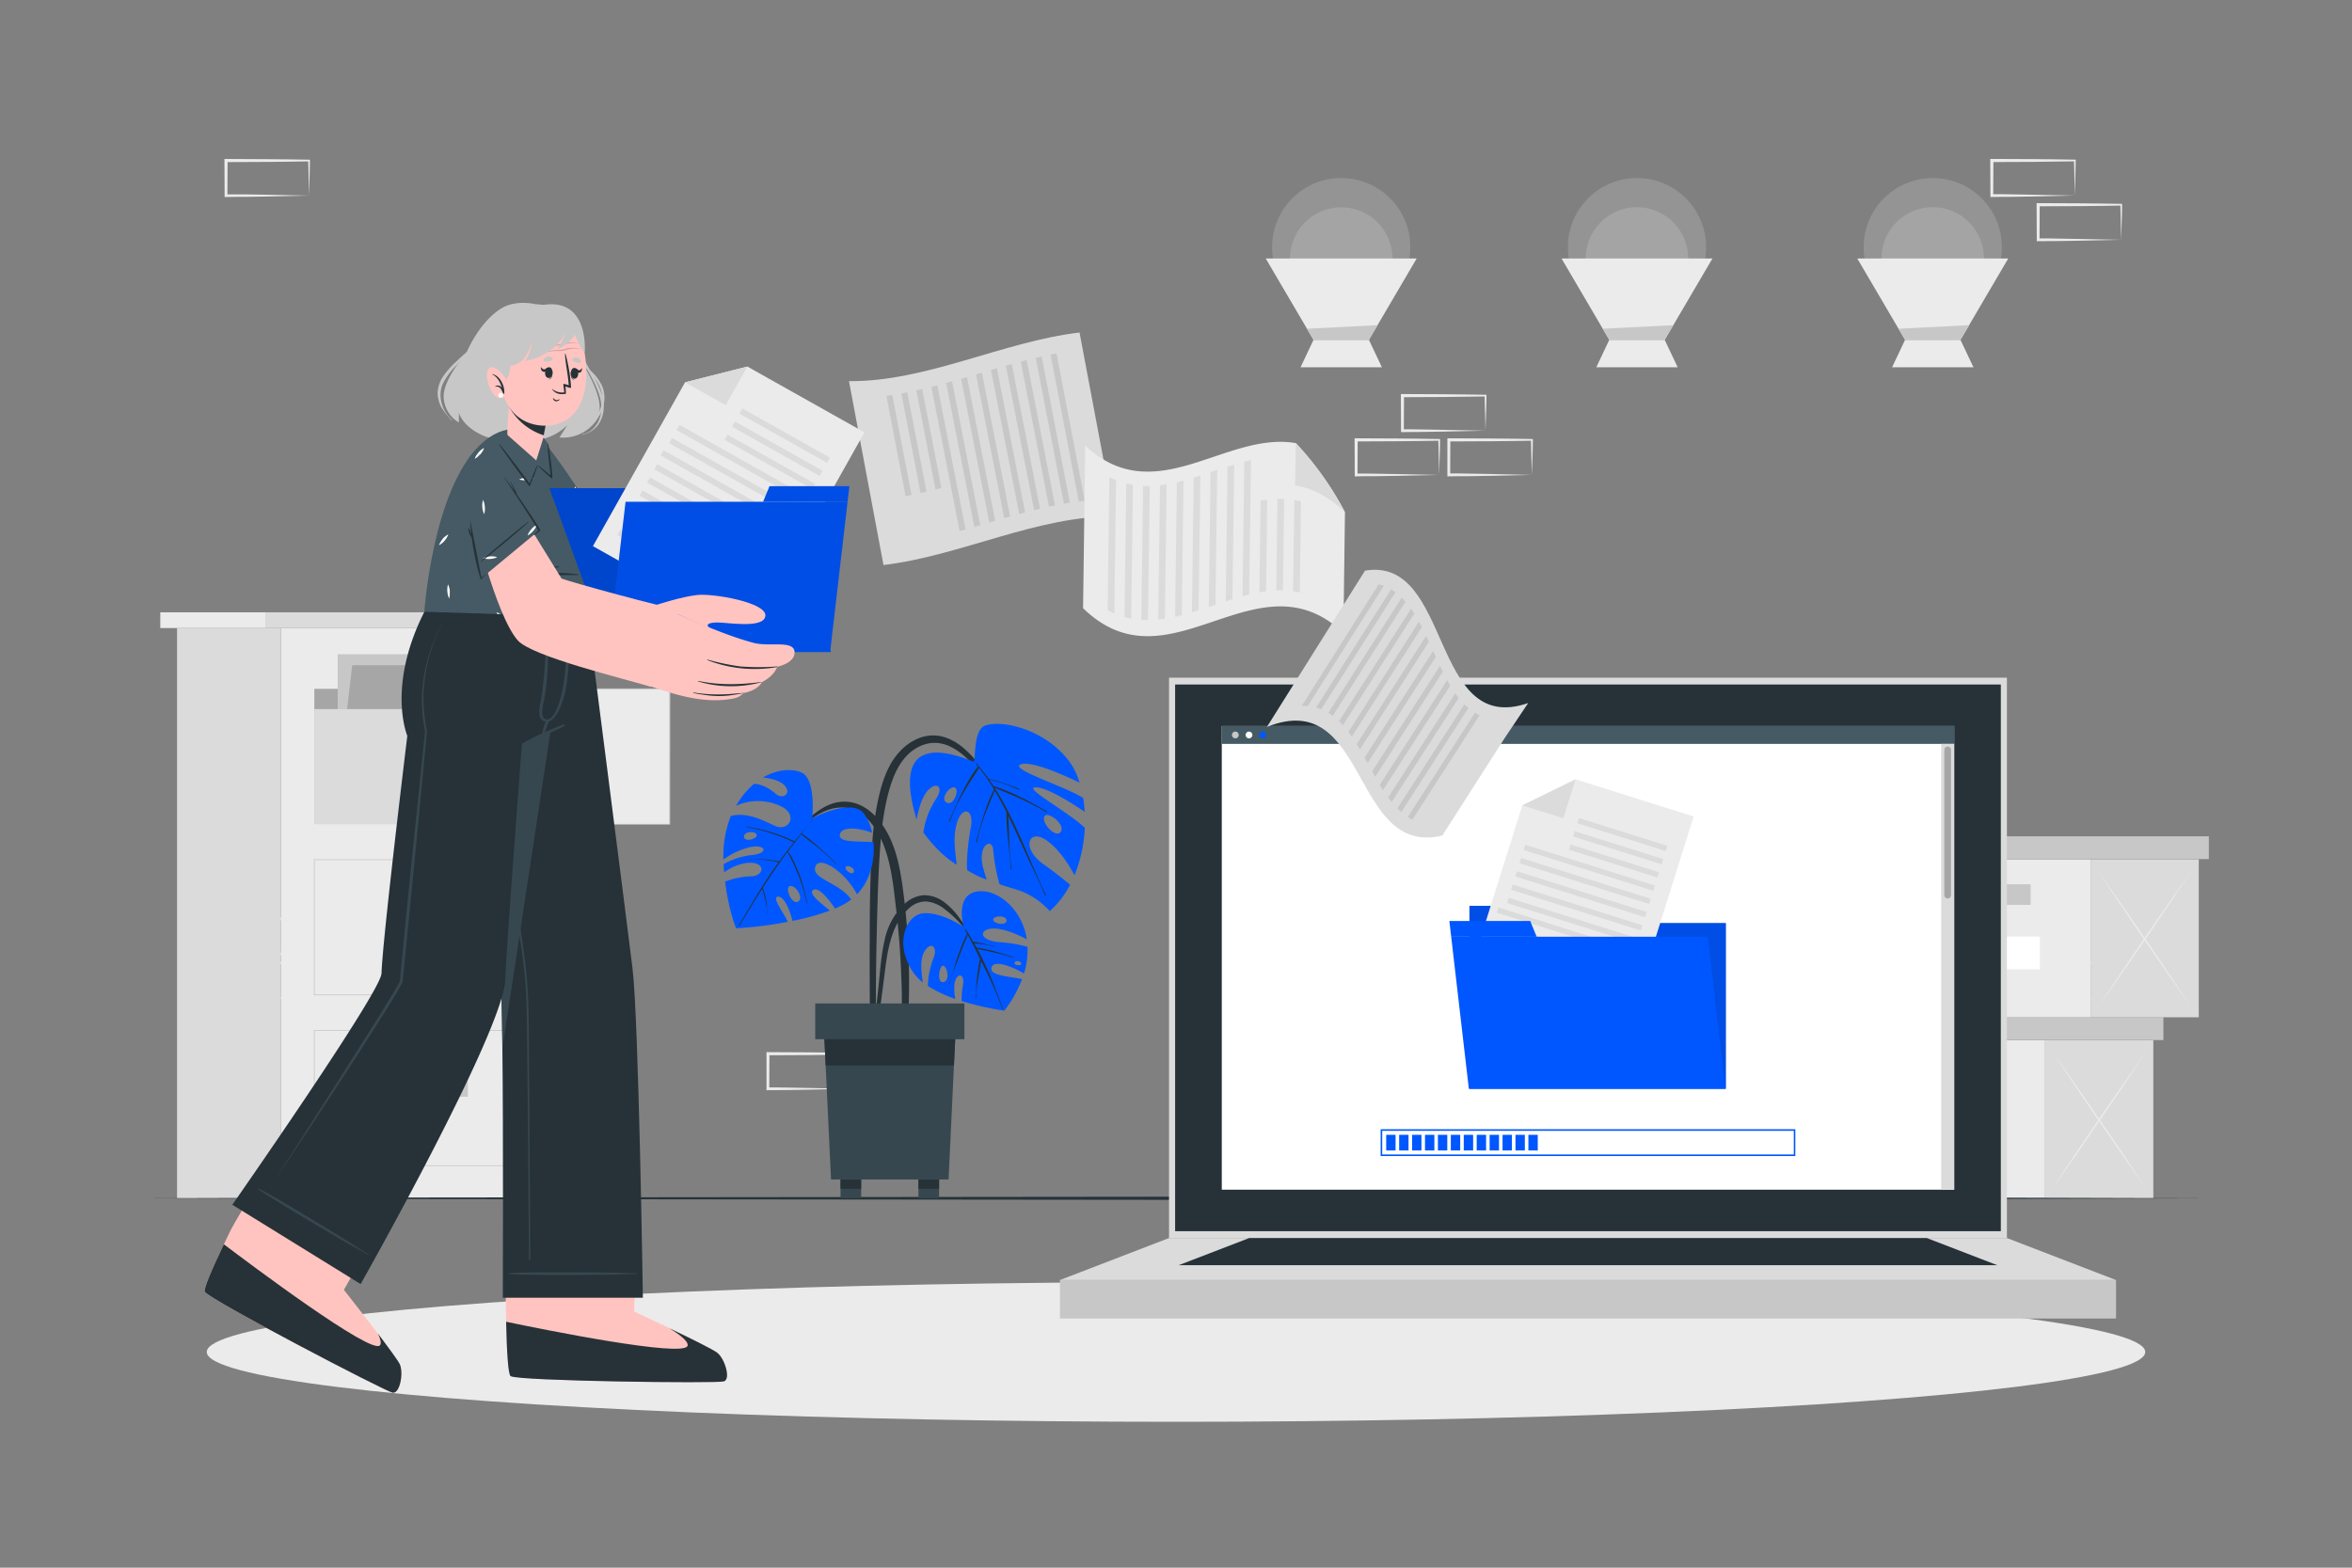 <svg xmlns="http://www.w3.org/2000/svg" viewBox="0 0 750 500"><rect x="0" y="0" width="750" height="500" fill="#808080" stroke="none"/><g id="freepik--background-complete--inject-654"><path d="M663.16,304.22,650,304.5l-6.66.11c-2.22.05-4.46,0-6.69.06h-.44v-.45L636.18,293v-.5h.5l13.24.06c4.41,0,8.83.11,13.24.16h.27V293c0,1.9-.08,3.79-.13,5.66Zm0,0-.14-5.65c0-1.86-.11-3.7-.13-5.54l.27.28c-4.41.05-8.83.16-13.24.16l-13.24.06.5-.5-.06,11.19-.44-.44c2.18,0,4.36,0,6.54.05l6.58.12Z" style="fill:#ebebeb"></path><path d="M648.39,318.33l-13.13.28-6.66.11c-2.22,0-4.46,0-6.69.06h-.45v-.45l-.05-11.19v-.5h.5l13.24.07c4.41,0,8.82.11,13.24.16h.27v.27c0,1.9-.09,3.79-.13,5.66Zm0,0-.14-5.65c0-1.86-.12-3.7-.14-5.54l.28.28c-4.42.05-8.83.16-13.24.16l-13.24.06.5-.5-.06,11.19-.44-.44c2.18,0,4.35,0,6.54.05l6.58.12Z" style="fill:#ebebeb"></path><path d="M113.32,304.22l-13.12.28-6.66.11c-2.23.05-4.47,0-6.7.06H86.4v-.45L86.34,293v-.5h.5l13.24.06c4.41,0,8.83.11,13.24.16h.28V293c0,1.9-.08,3.79-.13,5.66Zm0,0-.14-5.65c-.05-1.86-.11-3.7-.13-5.54l.27.28c-4.41.05-8.83.16-13.24.16l-13.24.06.5-.5,0,11.19-.45-.44c2.18,0,4.36,0,6.55.05L100,304Z" style="fill:#ebebeb"></path><path d="M98.55,318.33l-13.13.28-6.66.11c-2.22,0-4.46,0-6.69.06h-.44v-.45l-.05-11.19v-.5h.5l13.24.07c4.41,0,8.83.11,13.24.16h.28v.27c0,1.9-.08,3.79-.13,5.66Zm0,0-.14-5.65c0-1.86-.11-3.7-.13-5.54l.27.28c-4.41.05-8.83.16-13.24.16l-13.24.06.5-.5-.06,11.19-.44-.44c2.18,0,4.36,0,6.54.05l6.58.12Z" style="fill:#ebebeb"></path><path d="M677.93,318.33l-13.12.28-6.66.11c-2.23,0-4.47,0-6.7.06H651v-.45l0-11.19v-.5h.5l13.24.07c4.41,0,8.83.11,13.24.16h.28v.27c0,1.9-.08,3.79-.13,5.66Zm0,0-.14-5.65c0-1.86-.11-3.7-.13-5.54l.27.28c-4.41.05-8.83.16-13.24.16l-13.24.06.5-.5-.05,11.19-.45-.44c2.18,0,4.36,0,6.55.05l6.58.12Z" style="fill:#ebebeb"></path><path d="M473.69,137.37l-13.13.28-6.66.11c-2.22.05-4.46,0-6.69.06h-.45v-.45l-.05-11.19v-.5h.5l13.24.06c4.41,0,8.83.12,13.24.17H474v.27c0,1.9-.08,3.79-.13,5.65Zm0,0-.14-5.65c-.05-1.87-.12-3.71-.13-5.54l.27.27c-4.41,0-8.83.16-13.24.17l-13.24.06.5-.5-.06,11.19-.44-.45c2.18,0,4.36,0,6.54.06l6.58.11Z" style="fill:#ebebeb"></path><path d="M458.92,151.48l-13.13.28-6.66.11c-2.22,0-4.46,0-6.69.06H432v-.45l-.05-11.19v-.5h.51l13.24.06c4.41,0,8.82.12,13.24.17h.27v.27c0,1.9-.09,3.79-.13,5.65Zm0,0-.14-5.65c0-1.87-.12-3.71-.14-5.54l.28.27c-4.42.05-8.83.16-13.24.17l-13.24.06.5-.5-.06,11.19-.44-.45c2.18,0,4.35,0,6.54.06l6.58.11Z" style="fill:#ebebeb"></path><path d="M488.46,151.48l-13.12.28-6.67.11c-2.22,0-4.46,0-6.69.06h-.44v-.45l0-11.19v-.5h.5l13.24.06c4.41,0,8.83.12,13.24.17h.28v.27c0,1.9-.08,3.79-.13,5.65Zm0,0-.14-5.65c-.05-1.87-.11-3.71-.13-5.54l.27.27c-4.41.05-8.83.16-13.24.17l-13.24.06.5-.5-.05,11.19L462,151c2.18,0,4.36,0,6.55.06l6.57.11Z" style="fill:#ebebeb"></path><path d="M149.67,245.11l-13.13.28-6.66.11c-2.22,0-4.46,0-6.69.05h-.45v-.45l0-11.19v-.5h.5l13.24.06c4.41,0,8.82.11,13.24.16h.27v.27c0,1.9-.09,3.78-.13,5.65Zm0,0-.14-5.66c-.05-1.86-.12-3.7-.14-5.53l.28.27c-4.42.05-8.83.16-13.24.16l-13.24.07.5-.5-.06,11.19-.44-.45c2.18,0,4.36,0,6.54.06l6.58.11Z" style="fill:#ebebeb"></path><path d="M271.34,347.26l-13.13.28-6.66.11c-2.22.05-4.46,0-6.69.06h-.44v-.45l0-11.19v-.5h.5l13.24.07c4.41,0,8.83.11,13.24.16h.27v.27c0,1.9-.08,3.79-.13,5.66Zm0,0-.14-5.65c-.05-1.86-.12-3.71-.13-5.54l.27.28c-4.41,0-8.83.15-13.24.16l-13.24.06.5-.5-.06,11.19-.44-.44c2.18,0,4.36,0,6.54.05L258,347Z" style="fill:#ebebeb"></path><path d="M661.63,62.38l-13.13.28-6.66.11c-2.22,0-4.46,0-6.69.06h-.45v-.45l-.05-11.19v-.5h.5l13.24.06c4.41,0,8.82.12,13.24.17h.27v.27c0,1.9-.09,3.79-.13,5.65Zm0,0-.14-5.65c0-1.87-.12-3.71-.14-5.54l.28.27c-4.42,0-8.83.16-13.24.17l-13.24.06.5-.5-.06,11.19-.44-.45c2.18,0,4.36,0,6.54.06l6.58.11Z" style="fill:#ebebeb"></path><path d="M676.4,76.49l-13.13.28-6.66.11c-2.22.05-4.46,0-6.69.05h-.44v-.45l-.05-11.19v-.5h.5l13.24.06c4.41,0,8.83.12,13.24.17h.28v.27c0,1.9-.08,3.79-.13,5.65Zm0,0-.14-5.65c0-1.87-.11-3.71-.13-5.54l.27.27c-4.41.05-8.83.16-13.24.17l-13.24.06.5-.5-.06,11.19-.44-.45c2.18,0,4.36,0,6.54.06l6.58.11Z" style="fill:#ebebeb"></path><path d="M98.55,62.39l-13.13.28-6.66.11c-2.22,0-4.46,0-6.69.06h-.44v-.45L71.57,51.2v-.5h.5l13.24.07c4.41,0,8.83.11,13.24.16h.28v.27c0,1.9-.08,3.79-.13,5.66Zm0,0-.14-5.65c0-1.87-.11-3.71-.13-5.54l.27.27c-4.41.06-8.83.16-13.24.17l-13.24.06.5-.5-.06,11.19L72.07,62c2.18,0,4.36,0,6.54,0l6.58.11Z" style="fill:#ebebeb"></path><rect x="89.58" y="200.31" width="97.79" height="181.87" transform="translate(276.95 582.49) rotate(180)" style="fill:#ebebeb"></rect><rect x="84.84" y="195.29" width="107.26" height="5.02" transform="translate(276.95 395.6) rotate(180)" style="fill:#dbdbdb"></rect><rect x="51.11" y="195.29" width="33.73" height="5.02" transform="translate(135.95 395.6) rotate(180)" style="fill:#ebebeb"></rect><rect x="56.45" y="200.31" width="33.13" height="181.87" transform="translate(146.03 582.49) rotate(180)" style="fill:#dbdbdb"></rect><path d="M176.84,317.43H100.1V274.05h76.74Zm-76.49-.25h76.24V274.3H100.35Z" style="fill:#c7c7c7"></path><rect x="134.24" y="286.73" width="14.94" height="8.59" transform="translate(283.43 582.05) rotate(180)" style="fill:#c7c7c7"></rect><path d="M144.89,294.8H129.7v-7.55h15.19ZM130,294.55h14.69V287.5H130Z" style="fill:#c7c7c7"></path><path d="M176.84,371.91H100.1V328.53h76.74Zm-76.49-.25h76.24V328.78H100.35Z" style="fill:#c7c7c7"></path><rect x="134.24" y="341.21" width="14.94" height="8.59" transform="translate(283.43 691.01) rotate(180)" style="fill:#c7c7c7"></rect><path d="M144.89,349.28H129.7v-7.54h15.19ZM130,349h14.69v-7H130Z" style="fill:#c7c7c7"></path><rect x="100.23" y="219.7" width="76.49" height="43.12" transform="translate(276.95 482.52) rotate(180)" style="fill:#a6a6a6"></rect><rect x="107.68" y="208.66" width="58.23" height="42.21" style="fill:#c7c7c7"></rect><polygon points="145.33 204.28 165.91 204.28 165.91 208.66 144.15 208.66 145.33 204.28" style="fill:#c7c7c7"></polygon><polygon points="107.83 250.86 166.06 250.86 170.55 212.16 112.32 212.16 107.83 250.86" style="fill:#a6a6a6"></polygon><polygon points="150.44 208.15 171.01 208.15 170.55 212.16 148.79 212.16 150.44 208.15" style="fill:#a6a6a6"></polygon><rect x="137.08" y="219.7" width="76.49" height="43.12" transform="translate(350.64 482.52) rotate(180)" style="fill:#ebebeb"></rect><path d="M213.69,263H137V219.57h76.74Zm-76.49-.25h76.24V219.82H137.2Z" style="fill:#c7c7c7"></path><rect x="171.09" y="232.25" width="14.94" height="8.59" transform="translate(357.12 473.09) rotate(180)" style="fill:#c7c7c7"></rect><path d="M181.74,240.31H166.55v-7.54h15.19Zm-14.94-.25h14.69v-7H166.8Z" style="fill:#c7c7c7"></path><rect x="100.23" y="226.16" width="36.66" height="36.66" transform="translate(237.12 488.98) rotate(180)" style="fill:#dbdbdb"></rect><rect x="585.32" y="331.79" width="66.82" height="50.39" style="fill:#ebebeb"></rect><rect x="652.15" y="331.79" width="34.5" height="50.39" style="fill:#dbdbdb"></rect><path d="M684.27,379q-3.82-5.39-7.59-10.79l-7.49-10.84-7.39-10.88q-3.67-5.46-7.28-10.94,3.84,5.37,7.6,10.78l7.48,10.84L677,368Q680.68,373.48,684.27,379Z" style="fill:#ebebeb"></path><path d="M684.27,335.52q-3.6,5.49-7.28,10.94l-7.39,10.88-7.48,10.84q-3.76,5.42-7.6,10.79,3.62-5.49,7.28-11l7.39-10.88,7.49-10.84Q680.43,340.89,684.27,335.52Z" style="fill:#ebebeb"></path><rect x="604.44" y="339.76" width="28.59" height="6.57" style="fill:#c7c7c7"></rect><rect x="601.48" y="356.44" width="34.5" height="10.46" style="fill:#fff"></rect><rect x="582.08" y="324.45" width="107.78" height="7.27" style="fill:#c7c7c7"></rect><rect x="599.82" y="274.06" width="66.82" height="50.39" style="fill:#ebebeb"></rect><rect x="666.64" y="274.06" width="34.5" height="50.39" style="fill:#dbdbdb"></rect><path d="M698.77,321.24q-3.84-5.39-7.6-10.79l-7.49-10.83-7.39-10.89q-3.67-5.44-7.27-10.94,3.83,5.37,7.59,10.78l7.49,10.84,7.39,10.89Q695.17,315.75,698.77,321.24Z" style="fill:#ebebeb"></path><path d="M698.77,277.79q-3.62,5.49-7.28,10.94l-7.39,10.89-7.49,10.83q-3.75,5.42-7.59,10.79,3.6-5.49,7.27-10.94l7.39-10.89,7.49-10.84Q694.94,283.17,698.77,277.79Z" style="fill:#ebebeb"></path><rect x="618.93" y="282.03" width="28.59" height="6.57" style="fill:#c7c7c7"></rect><rect x="615.98" y="298.71" width="34.5" height="10.46" style="fill:#fff"></rect><rect x="596.57" y="266.73" width="107.78" height="7.27" style="fill:#c7c7c7"></rect><circle cx="427.68" cy="78.82" r="22.04" style="fill:#ebebeb;opacity:0.19"></circle><circle cx="427.68" cy="82.45" r="16.34" transform="translate(242.23 476.55) rotate(-75.71)" style="fill:#ebebeb;opacity:0.19"></circle><polygon points="451.74 82.45 436.52 108.39 418.85 108.39 403.62 82.45 451.74 82.45" style="fill:#ebebeb"></polygon><polygon points="440.65 117.13 414.72 117.13 418.85 108.39 436.52 108.39 440.65 117.13" style="fill:#ebebeb"></polygon><polygon points="439.27 103.71 436.52 108.39 418.84 108.39 416.76 104.85 439.27 103.71" style="fill:#c7c7c7"></polygon><circle cx="522" cy="78.82" r="22.04" style="fill:#ebebeb;opacity:0.19"></circle><circle cx="522" cy="82.45" r="16.34" transform="translate(45.85 311.72) rotate(-34.69)" style="fill:#ebebeb;opacity:0.19"></circle><polygon points="546.06 82.45 530.83 108.39 513.16 108.39 497.94 82.45 546.06 82.45" style="fill:#ebebeb"></polygon><polygon points="534.97 117.13 509.03 117.13 513.16 108.39 530.83 108.39 534.97 117.13" style="fill:#ebebeb"></polygon><polygon points="533.59 103.71 530.84 108.39 513.16 108.39 511.08 104.85 533.59 103.71" style="fill:#c7c7c7"></polygon><circle cx="616.32" cy="78.82" r="22.04" style="fill:#ebebeb;opacity:0.19"></circle><circle cx="616.32" cy="82.45" r="16.34" transform="translate(56.43 352.95) rotate(-33.41)" style="fill:#ebebeb;opacity:0.19"></circle><polygon points="640.38 82.45 625.15 108.39 607.48 108.39 592.25 82.45 640.38 82.45" style="fill:#ebebeb"></polygon><polygon points="629.29 117.13 603.35 117.13 607.48 108.39 625.15 108.39 629.29 117.13" style="fill:#ebebeb"></polygon><polygon points="627.91 103.71 625.16 108.39 607.48 108.39 605.39 104.85 627.91 103.71" style="fill:#c7c7c7"></polygon></g><g id="freepik--Floor--inject-654"><polygon points="45.65 382.18 127.98 381.94 210.32 381.85 375 381.68 539.68 381.85 622.01 381.94 704.35 382.18 622.01 382.43 539.68 382.51 375 382.68 210.32 382.51 127.98 382.42 45.65 382.18" style="fill:#263238"></polygon></g><g id="freepik--Shadow--inject-654"><ellipse cx="375" cy="431.2" rx="309.07" ry="22.27" style="fill:#ebebeb"></ellipse></g><g id="freepik--Plant--inject-654"><path d="M278.16,268.84a92.6,92.6,0,0,1,2.13-15c1.06-4.44,2.56-9,5.36-12.65,2.56-3.36,6.24-6,10.51-6.55,4.12-.5,8,1.33,11.06,3.92,3.81,3.22,6.73,7.47,9.48,11.59a142.75,142.75,0,0,1,8.18,14.33c.08.16-.16.3-.24.14a89,89,0,0,0-7.33-12,74.36,74.36,0,0,0-8.43-10.21c-2.82-2.76-6.41-5.34-10.5-5.47s-7.83,2.16-10.29,5.3c-2.74,3.51-4.13,7.89-5.18,12.16a91.72,91.72,0,0,0-2.11,14.29c-.8,9.88-1,19.82-1.24,29.73q-.19,8.41-.26,16.83c0,2.84,0,5.69-.07,8.53a52.44,52.44,0,0,1-.32,8.22c-.1.55-1,.5-1.09,0a49.36,49.36,0,0,1-.38-7.79q-.06-4-.1-8.08c0-5.24-.07-10.47,0-15.71C277.32,289.88,277.44,279.33,278.16,268.84Z" style="fill:#263238"></path><path d="M292.28,261.39c.53-2.8,1.47-6.44,3.06-8.61,2.87-3.89,6-2.2,3.1,2.11a25.77,25.77,0,0,0-4,10.63s4.81,6.87,10.62,10.25c-.25-2.64-1-6.7-.48-10.62,1.11-8.49,6.25-8,5-1.27-1,5.41-1.44,11.15-1.16,13.64a28.6,28.6,0,0,0,6.2,3c-.33-1-.69-2.16-1.08-3.59-2.06-7.61,3-10,3.18-5.7a60.2,60.2,0,0,0,2,10.79c2.79.94,5.1,1.58,6.51,2.07a23.79,23.79,0,0,1,9.52,6.51,30,30,0,0,0,6.48-8.4c-1.77-1.52-4.58-3.79-8.47-6.54-7.29-5.15-4.76-11.65,1-7.61,4.18,2.92,7.41,8.33,8.88,11.1A45.26,45.26,0,0,0,345.91,264c-5.73-5.38-19.9-12.88-15.63-12.88,3.84,0,12.44,5.64,15.6,7.81a41.32,41.32,0,0,0-.48-4.41c-5.4-3.54-22.94-9-20.15-10.62,3.07-1.74,15.31,3.92,19,5.72a22.48,22.48,0,0,0-3.24-6.72c-7.46-10-20.91-13.42-26.78-11.52-4.15,1.35-2.94,11.88-3.83,11.52C293.73,236.18,286.15,240.92,292.28,261.39Zm40.89-1.16c1.18-1.43,6.66,2.78,5.07,5.08S331.64,262.06,333.17,260.23Zm-28.6-9c1.44.91-.69,6.23-2.91,4.62C299.77,254.5,303.12,250.32,304.57,251.25Z" style="fill:#0057FF"></path><path d="M306.75,252.88c.75-1.49,1.54-3,2.4-4.4a26.76,26.76,0,0,1,2.75-4c-.23-.29-.46-.59-.71-.87-.1-.12.07-.29.17-.17.28.32.55.64.82,1a.24.24,0,0,1,.12.14c1,1.23,2,2.5,2.93,3.8a45.33,45.33,0,0,1,4.84,1.4c1.64.55,3.26,1.12,4.85,1.79.16.07.08.35-.08.27-1.58-.69-3.18-1.37-4.81-1.92s-3.12-.92-4.68-1.37c.51.72,1,1.45,1.49,2.18a57.37,57.37,0,0,1,8.56,3.5c2.9,1.37,5.68,3,8.46,4.57.15.09,0,.34-.15.24-2.72-1.62-5.55-3-8.41-4.35-2.68-1.25-5.46-2.29-8.16-3.48,6.81,10.63,10.89,22.89,16.35,34.25.08.16-.18.3-.24.13-1.67-4-3.59-7.86-5.41-11.78-1.63-3.51-3.22-7-4.85-10.57-.48-1-1-2-1.47-3.08.3,5.68.18,11.46,1.11,17.07a.14.14,0,1,1-.28,0c-.39-6.07-1.46-12-1.42-18.14,0,0,0,0,0-.08-1.15-2.32-2.38-4.61-3.71-6.84-2.26,5.32-4.63,10.71-5.68,16.42,0,.17-.32.09-.28-.09,1.54-5.71,3-11.44,5.72-16.73a66,66,0,0,0-4.8-6.91c-.76,1.41-1.73,2.75-2.59,4.1s-1.66,2.64-2.44,4a57.82,57.82,0,0,0-4.26,9c-.06.18-.34.09-.27-.08C304,258.86,305.26,255.82,306.75,252.88Z" style="fill:#263238"></path><path d="M253.06,265.8c4.37-4.38,9.45-10.13,16.21-10.12,6.52,0,11.31,5.26,14.07,10.67,2.88,5.67,3.92,12.08,4.73,18.32a220.12,220.12,0,0,1,1.73,22.51c.12,4.18.1,8.37,0,12.55a82.45,82.45,0,0,1-1,12.66c-.12.67-1.2.7-1.24,0-.2-3.52-.06-7.06,0-10.58s0-6.94-.16-10.41c-.26-7-.77-14-1.59-21-.72-6.09-1.29-12.35-3.12-18.23-1.64-5.31-4.72-11.37-10.1-13.7-7.34-3.18-14.51,2.62-19.31,7.53C253.15,266.11,252.93,265.93,253.06,265.8Z" style="fill:#263238"></path><path d="M230.76,275.6h0c0,.89.09,1.78.15,2.64a15.85,15.85,0,0,1,7.16-3c6.2-.66,5.81,4,1.66,4.25a23.52,23.52,0,0,0-8.51,1.71c1,8.19,3.27,14.77,3.61,14.86A119.08,119.08,0,0,0,251.22,294c-1.55-3.29-5.06-7.65-3.27-8s3.75,3.54,4.74,7.71a77.06,77.06,0,0,0,11.92-3.28c-2.73-2.36-6.94-5.3-5.33-6.55s5,2.88,7,5.89a24,24,0,0,0,5.16-2.87c-3.68-5.4-12.64-6.5-11.47-10.41s9.55,1.51,13.31,8.74c4.43-4.58,5.72-11.07,5.25-16.61-3.85-.45-11.25.36-10.72-2.4s5.89-2.24,10.27-.63a15.39,15.39,0,0,0-2.57-6.09C271.41,254.32,259,261,259,261s1.33-12.45-3.4-14.6c-2.72-1.24-7.52-1.23-12.34,1.61,2.7.22,6,1.08,7.28,2.95,1.68,2.4-1,3.7-2.65,2.6-1.19-.79-3.41-3.25-7.4-3.58a24.44,24.44,0,0,0-4.47,4.95c-.46.65-.89,1.33-1.31,2.06a17,17,0,0,1,14.5.26c5.37,2.67,2.37,8.25-2.25,6.08s-9-4.3-13.92-3.07a34.76,34.76,0,0,0-2.35,13.88,24.33,24.33,0,0,1,7.95-3.82c5.34-1.4,7,1.79,1.09,2.39A23.31,23.31,0,0,0,230.76,275.6Zm6.5-8.57c-.37-1.73,3.41-2.23,4-.83C241.83,267.4,237.62,268.76,237.26,267Zm32.38,9.57c.36-.94,2.89.13,2.66,1.31C272,279.48,269.3,277.55,269.64,276.6Zm-17.88,6.07c1.85-.74,4.73,3.85,2.72,4.9S250.25,283.28,251.76,282.67Z" style="fill:#0057FF"></path><path d="M235.55,295.17c2.78-4.65,5.53-9.33,8.45-13.9,1.36-2.12,2.79-4.21,4.27-6.25l-.67-.16c-.36-.08-.73-.15-1.1-.21q-1.29-.22-2.58-.36c-.81-.08-1.63-.13-2.45-.14a12,12,0,0,0-2.61.14c-.1,0-.12-.14,0-.14.87,0,1.76-.08,2.63-.09s1.69,0,2.54.06,1.58.13,2.36.25c.44.06.87.14,1.3.23a6.74,6.74,0,0,1,.78.16q2.27-3.11,4.69-6.09a55.71,55.71,0,0,0-15.23-4.86c-.09,0,0-.15,0-.14a51.43,51.43,0,0,1,15.44,4.69c.89-1.09,1.79-2.18,2.69-3.26s2.08-2.39,3-3.68c.06-.08.18,0,.11.08a55,55,0,0,0-3.53,4.33h0a53.67,53.67,0,0,1,5.66,4.55c1.85,1.64,3.66,3.33,5.41,5.08.07.06,0,.16-.1.1-1.73-1.73-3.53-3.37-5.41-4.94s-3.86-3-5.75-4.54c0,0,0,0,0,0-.43.58-.86,1.15-1.3,1.71l-.65.85s0,0-.05.06l-2.16,2.84a22.56,22.56,0,0,1,2.15,3.88c.62,1.31,1.17,2.67,1.67,4a59.47,59.47,0,0,1,2.32,8.71c0,.09-.12.13-.14,0a52,52,0,0,0-2.53-8.54c-.54-1.42-1.16-2.81-1.79-4.19s-1.28-2.47-1.82-3.74c-.63.83-1.25,1.66-1.86,2.5-.17.25-.34.5-.52.74a.08.08,0,0,1-.06.13h0c-1.91,2.66-3.73,5.4-5.5,8.16a2.59,2.59,0,0,1,.24.6c.12.34.22.68.32,1a20.75,20.75,0,0,1,.49,2.07c.12.65.21,1.32.28,2a18.62,18.62,0,0,0,.16,2.25c0,.11-.15.12-.13,0a7.45,7.45,0,0,0-.16-2.1c-.1-.72-.23-1.43-.4-2.14s-.32-1.27-.51-1.9c-.1-.32-.2-.63-.31-.94-.05-.16-.13-.34-.19-.51q-1.25,1.95-2.45,3.91c-1.61,2.6-3.19,5.21-4.79,7.81C235.68,295.41,235.47,295.3,235.55,295.17Z" style="fill:#263238"></path><path d="M278.45,330.88c.07-2.63.49-5.29.77-7.91s.59-5.26.87-7.9c.54-5.07.84-10.26,2-15.24a22.11,22.11,0,0,1,6.2-11.4,10.17,10.17,0,0,1,6.08-2.9,10.52,10.52,0,0,1,6.46,2,22.9,22.9,0,0,1,5.43,5.72,56.42,56.42,0,0,1,4.23,6.88c.05.09-.1.15-.15.06a35,35,0,0,0-9.16-10.26,10.8,10.8,0,0,0-5.77-2.41,7.82,7.82,0,0,0-5.6,2.23c-3.07,2.67-4.85,6.61-5.91,10.47-1.26,4.57-1.66,9.38-2.29,14.07-.37,2.79-.73,5.58-1.1,8.37s-.59,5.62-1.18,8.36A.46.46,0,0,1,278.45,330.88Z" style="fill:#263238"></path><path d="M291.42,310.41a14.63,14.63,0,0,0,2.86,2.93c-.43-2.57-1-7.14.34-9.57,2-3.78,4.41-1.9,3.21,1.39a26.72,26.72,0,0,0-1.95,9.31,40.6,40.6,0,0,0,8.76,4.13,14.63,14.63,0,0,1-.29-4.51c.4-4,3.5-4,2.69.24a26.3,26.3,0,0,0-.42,4.94,91.69,91.69,0,0,0,13.64,3.08,39.77,39.77,0,0,0,5.65-10.06c-3.29-.82-9.94-1-9.8-3.36.19-3.16,6.64-.73,10.41,1.57a25.3,25.3,0,0,0,1.14-8.51,42.6,42.6,0,0,0-9.07-1.5c-6.77-.59-6.44-4.43-1.53-4.34,3.62.07,8.2,2.28,10.37,3.44-1.41-9.21-8.44-15.11-14.07-15.34-9.47-.38-6.06,11.4-6.06,11.4s-6.42-4.51-12.47-4.39S284.94,301.41,291.42,310.41Zm25.29-17c-.21-1.33,4-1.65,4.23.06C321.2,295.34,316.92,294.73,316.71,293.38Zm6.8,13.82c-.09-.86,1.73-1,2.15.08C325.93,308,323.58,308.06,323.51,307.2Zm-22.74.81c1.43.2,2.24,5.3-.22,5.2C298.68,313.13,299.56,307.84,300.77,308Z" style="fill:#0057FF"></path><path d="M302.74,313.68c.24-.64.45-1.28.65-1.93-.18.65-.35,1.31-.47,2A.09.09,0,1,1,302.74,313.68Z" style="fill:#263238"></path><path d="M305.24,305.47c.45-1.3.95-2.6,1.45-3.88.28-.69.56-1.37.86-2a8.23,8.23,0,0,1,.84-1.71,13.67,13.67,0,0,1-.77-1.65.05.05,0,0,1,.09-.05,20.27,20.27,0,0,1,1.85,2.86l.77,1.35a12.23,12.23,0,0,1,1.59.25c.57.1,1.13.22,1.7.34l1.68.4c.56.13,1.12.31,1.68.4.14,0,.08.23,0,.18a9.9,9.9,0,0,0-1.78-.46c-.54-.12-1.08-.22-1.63-.3s-1.11-.14-1.66-.2l-1.25-.1c.22.4.46.79.68,1.19a1.74,1.74,0,0,0,.1.19,5.27,5.27,0,0,1,1.36.16c.49.09,1,.18,1.46.29,1,.22,2,.45,2.95.72,2.05.58,4.07,1.23,6.09,1.89.11,0,0,.21-.07.17a58.33,58.33,0,0,0-6.12-1.7c-1-.22-1.94-.44-2.91-.64l-1.46-.31a10.84,10.84,0,0,1-1.13-.25q1.56,2.88,2.93,5.87c2,4.35,3.61,8.83,5.3,13.28,0,.12-.13.19-.17.08a122.48,122.48,0,0,0-5.64-13l-1.15-2.3c0,.16-.07.31-.1.47-.1.53-.19,1-.28,1.58-.18,1.06-.36,2.11-.52,3.17a36.67,36.67,0,0,0-.76,6.58c0,.14-.21.13-.18,0a31.09,31.09,0,0,0,.23-3.2c.07-1.11.15-2.22.28-3.32s.26-2.13.44-3.18c.08-.53.18-1.06.27-1.59a3.15,3.15,0,0,1,.3-1.14c-.55-1.11-1.1-2.23-1.66-3.34s-1.06-2.08-1.6-3.11c-.23-.44-.48-.88-.72-1.32a13.47,13.47,0,0,1-.63,1.59c-.24.6-.49,1.2-.73,1.79-.55,1.32-1.05,2.66-1.56,4-.71,1.9-1.5,3.84-2.09,5.81C304.11,309.35,304.6,307.38,305.24,305.47Z" style="fill:#263238"></path><path d="M303.39,311.75c0-.16.09-.31.14-.46C303.48,311.44,303.44,311.6,303.39,311.75Z" style="fill:#263238"></path><polygon points="262.62 325.76 263.28 339.85 265 376.18 302.48 376.18 304.19 339.85 304.86 325.76 262.62 325.76" style="fill:#37474f"></polygon><polygon points="262.62 325.76 263.28 339.85 304.19 339.85 304.86 325.76 262.62 325.76" style="fill:#263238"></polygon><rect x="259.95" y="320.06" width="47.57" height="11.4" transform="translate(567.48 651.51) rotate(180)" style="fill:#37474f"></rect><rect x="292.87" y="376.18" width="6.58" height="5.97" style="fill:#37474f"></rect><rect x="292.87" y="376.18" width="6.58" height="2.98" style="fill:#263238"></rect><rect x="268.03" y="376.18" width="6.57" height="5.97" style="fill:#37474f"></rect><rect x="268.03" y="376.18" width="6.57" height="2.98" style="fill:#263238"></rect></g><g id="freepik--Device--inject-654"><rect x="372.78" y="216.14" width="267.18" height="178.72" style="fill:#dbdbdb"></rect><rect x="374.72" y="218.32" width="263.3" height="174.36" style="fill:#263238"></rect><rect x="337.98" y="408.26" width="336.78" height="12.27" style="fill:#c7c7c7"></rect><polygon points="337.98 408.26 372.78 394.86 639.96 394.86 674.76 408.26 337.98 408.26" style="fill:#dbdbdb"></polygon><polygon points="375.89 403.51 398.35 394.86 614.4 394.86 636.86 403.51 375.89 403.51" style="fill:#263238"></polygon><rect x="389.6" y="231.57" width="233.54" height="147.87" style="fill:#fff"></rect><rect x="389.6" y="231.57" width="233.54" height="5.69" style="fill:#455a64"></rect><path d="M395,234.41a1.08,1.08,0,1,1-1.08-1.08A1.08,1.08,0,0,1,395,234.41Z" style="fill:#c7c7c7"></path><path d="M399.36,234.41a1.08,1.08,0,1,1-1.08-1.08A1.09,1.09,0,0,1,399.36,234.41Z" style="fill:#fff"></path><path d="M403.75,234.41a1.08,1.08,0,1,1-1.07-1.08A1.08,1.08,0,0,1,403.75,234.41Z" style="fill:#0057FF"></path><rect x="619" y="237.26" width="4.15" height="142.18" style="fill:#dbdbdb"></rect><path d="M621.07,286.55h0a1.06,1.06,0,0,1-1.07-1.07V239.16a1.06,1.06,0,0,1,1.07-1.07h0a1.07,1.07,0,0,1,1.07,1.07v46.32A1.07,1.07,0,0,1,621.07,286.55Z" style="fill:#a6a6a6"></path><path d="M572.49,368.71H440.26v-8.55H572.49Zm-131.73-.5H572v-7.55H440.76Z" style="fill:#0057FF"></path><rect x="442.03" y="361.94" width="2.99" height="4.99" style="fill:#0057FF"></rect><rect x="446.16" y="361.94" width="2.99" height="4.99" style="fill:#0057FF"></rect><rect x="450.28" y="361.94" width="2.99" height="4.99" style="fill:#0057FF"></rect><rect x="454.4" y="361.94" width="2.99" height="4.99" style="fill:#0057FF"></rect><rect x="458.52" y="361.94" width="2.99" height="4.99" style="fill:#0057FF"></rect><rect x="462.64" y="361.94" width="2.99" height="4.99" style="fill:#0057FF"></rect><rect x="466.76" y="361.94" width="2.99" height="4.99" style="fill:#0057FF"></rect><rect x="470.89" y="361.94" width="2.99" height="4.99" style="fill:#0057FF"></rect><rect x="475.01" y="361.94" width="2.99" height="4.99" style="fill:#0057FF"></rect><rect x="479.13" y="361.94" width="2.99" height="4.99" style="fill:#0057FF"></rect><rect x="483.25" y="361.94" width="2.99" height="4.99" style="fill:#0057FF"></rect><rect x="487.37" y="361.94" width="2.99" height="4.99" style="fill:#0057FF"></rect></g><g id="freepik--Folder--inject-654"><rect x="468.57" y="294.38" width="81.79" height="52.88" style="fill:#0057FF"></rect><polygon points="494.35 288.9 468.57 288.9 468.57 294.38 495.83 294.38 494.35 288.9" style="fill:#0057FF"></polygon><g style="opacity:0.1"><rect x="468.57" y="294.38" width="81.79" height="52.88"></rect><polygon points="494.35 288.9 468.57 288.9 468.57 294.38 495.83 294.38 494.35 288.9"></polygon></g><polygon points="468.85 309.6 519.6 325.55 540.08 260.41 502.4 248.56 485.43 256.87 468.85 309.6" style="fill:#ebebeb"></polygon><polygon points="502.4 248.56 485.43 256.87 498.5 260.98 502.4 248.56" style="fill:#dbdbdb"></polygon><rect x="502.53" y="265.31" width="29.58" height="1.75" transform="translate(103.64 -142.89) rotate(17.45)" style="fill:#dbdbdb"></rect><rect x="501.21" y="269.53" width="29.58" height="1.75" transform="translate(104.84 -142.3) rotate(17.45)" style="fill:#dbdbdb"></rect><rect x="499.88" y="273.75" width="29.58" height="1.75" transform="translate(106.05 -141.71) rotate(17.45)" style="fill:#dbdbdb"></rect><rect x="485.11" y="275.91" width="43.34" height="1.75" transform="translate(106.33 -139.24) rotate(17.45)" style="fill:#dbdbdb"></rect><rect x="483.78" y="280.13" width="43.34" height="1.75" transform="translate(107.54 -138.65) rotate(17.45)" style="fill:#dbdbdb"></rect><rect x="482.45" y="284.35" width="43.34" height="1.75" transform="translate(108.74 -138.06) rotate(17.45)" style="fill:#dbdbdb"></rect><rect x="481.13" y="288.58" width="43.34" height="1.75" transform="translate(109.95 -137.46) rotate(17.45)" style="fill:#dbdbdb"></rect><rect x="479.8" y="292.8" width="43.34" height="1.75" transform="translate(111.15 -136.87) rotate(17.45)" style="fill:#dbdbdb"></rect><rect x="478.47" y="297.02" width="43.34" height="1.75" transform="matrix(0.95, 0.3, -0.3, 0.95, 112.36, -136.28)" style="fill:#dbdbdb"></rect><rect x="477.15" y="301.24" width="43.34" height="1.75" transform="translate(113.56 -135.69) rotate(17.45)" style="fill:#dbdbdb"></rect><rect x="475.82" y="305.47" width="43.34" height="1.75" transform="translate(114.77 -135.09) rotate(17.45)" style="fill:#dbdbdb"></rect><rect x="474.49" y="309.69" width="43.34" height="1.75" transform="translate(115.97 -134.5) rotate(17.45)" style="fill:#dbdbdb"></rect><polygon points="550.17 347.26 468.38 347.26 462.75 298.76 544.55 298.76 550.17 347.26" style="fill:#0057FF"></polygon><polygon points="487.95 293.74 462.17 293.74 462.75 298.76 490.01 298.76 487.95 293.74" style="fill:#0057FF"></polygon></g><g id="freepik--Documents--inject-654"><path d="M355.29,164.7q-5.54-29.65-11.05-58.65c-24.54,2.91-48.93,15.75-73.52,15.51q5.52,29.67,11,58.65C306.31,177.3,330.69,164.47,355.29,164.7Z" style="fill:#dbdbdb"></path><path d="M282.65,126.25q3.08,16.08,6.13,32l1.89-.38Q287.61,142,284.54,126Z" style="fill:#c7c7c7"></path><path d="M287.42,125.48q3.06,16,6.13,31.78l1.89-.44q-3.07-15.8-6.13-31.7C288.68,125.24,288.05,125.37,287.42,125.48Z" style="fill:#c7c7c7"></path><path d="M292.19,124.51q3.06,15.86,6.12,31.6l1.89-.49-6.13-31.54C293.44,124.23,292.82,124.38,292.19,124.51Z" style="fill:#c7c7c7"></path><path d="M297,123.39q4.49,23.08,9,46l1.89-.54q-4.49-22.95-9-46Z" style="fill:#c7c7c7"></path><path d="M301.71,122.14q4.49,23,9,45.91l1.88-.55q-4.47-22.92-9-45.89Z" style="fill:#c7c7c7"></path><path d="M306.47,120.8q4.48,23,9,45.86l1.88-.55q-4.49-22.94-9-45.86Z" style="fill:#c7c7c7"></path><path d="M311.23,119.41q4.49,22.93,9,45.87l1.88-.54q-4.49-23-9-45.88Z" style="fill:#c7c7c7"></path><path d="M316,118q4.49,22.92,9,45.93l1.88-.5q-4.48-23.05-9-46Z" style="fill:#c7c7c7"></path><path d="M320.75,116.65q4.49,23,9,46.06l1.89-.45q-4.5-23.16-9-46.14Z" style="fill:#c7c7c7"></path><path d="M325.51,115.34q4.49,23,9,46.26l1.89-.39q-4.49-23.29-9-46.36Z" style="fill:#c7c7c7"></path><path d="M330.27,114.14q4.49,23.14,9,46.52l1.89-.31q-4.5-23.47-9-46.65Z" style="fill:#c7c7c7"></path><path d="M335,113.07q4.48,23.28,9,46.86l1.89-.23q-4.5-23.67-9-47Z" style="fill:#c7c7c7"></path><path d="M346.06,142.14q-.35,25.92-.69,51.84c27.65,26.91,55.3-18.17,83,7.85l.51-38.49a101,101,0,0,0-15.63-22C390.83,137.39,368.44,163,346.06,142.14Z" style="fill:#ebebeb"></path><path d="M428.84,163.34a101,101,0,0,0-15.63-22L413,154.81C418.3,155.7,423.57,158.22,428.84,163.34Z" style="fill:#dbdbdb"></path><path d="M414.47,189l.39-29.1c-.71-.17-1.42-.31-2.13-.43l-.39,29.14Q413.41,188.72,414.47,189Z" style="fill:#dbdbdb"></path><path d="M409.1,188.3q.18-14.6.38-29.18c-.71,0-1.42,0-2.13,0q-.19,14.59-.38,29.2C407.68,188.28,408.39,188.28,409.1,188.3Z" style="fill:#dbdbdb"></path><path d="M403.72,188.59q.19-14.62.38-29.24c-.71.09-1.42.19-2.13.31q-.18,14.63-.38,29.26Q402.66,188.73,403.72,188.59Z" style="fill:#dbdbdb"></path><path d="M398.34,189.6l.57-42.9-2.13.53-.57,42.93C396.92,190,397.63,189.78,398.34,189.6Z" style="fill:#dbdbdb"></path><path d="M393,191.11q.27-21.48.56-42.94c-.71.21-1.42.44-2.13.67q-.28,21.47-.56,42.95Z" style="fill:#dbdbdb"></path><path d="M387.59,192.87q.29-21.48.56-43l-2.13.72q-.28,21.48-.56,43Z" style="fill:#dbdbdb"></path><path d="M382.21,194.65l.57-43-2.14.67q-.27,21.47-.56,42.94Z" style="fill:#dbdbdb"></path><path d="M376.84,196.22q.27-21.47.56-42.92c-.71.19-1.42.37-2.13.53q-.28,21.45-.56,42.9Q375.78,196.49,376.84,196.22Z" style="fill:#dbdbdb"></path><path d="M371.46,197.34q.29-21.43.56-42.86-1.06.18-2.13.3-.28,21.42-.56,42.83Q370.4,197.51,371.46,197.34Z" style="fill:#dbdbdb"></path><path d="M366.08,197.78q.29-21.39.56-42.78c-.71,0-1.42,0-2.13,0q-.27,21.36-.56,42.73C364.66,197.76,365.37,197.78,366.08,197.78Z" style="fill:#dbdbdb"></path><path d="M360.71,197.31q.27-21.33.56-42.67-1.06-.18-2.13-.45-.28,21.32-.56,42.63C359.29,197,360,197.17,360.71,197.31Z" style="fill:#dbdbdb"></path><path d="M355.33,195.69q.29-21.27.56-42.54c-.71-.28-1.42-.6-2.13-1q-.28,21.24-.56,42.48C353.91,195.05,354.62,195.39,355.33,195.69Z" style="fill:#dbdbdb"></path><path d="M435.27,182Q419.82,206.59,404,231.84c32.44-13,26.81,41.7,55.92,34.64l20-31.25q3.69-5.47,7.38-11C455.92,235.13,463.18,177.3,435.27,182Z" style="fill:#dbdbdb"></path><path d="M450.38,261.42l21.45-33.33a11.78,11.78,0,0,1-1.5-.77q-10.69,16.59-21.41,33.26A16.23,16.23,0,0,0,450.38,261.42Z" style="fill:#c7c7c7"></path><path d="M446.85,259l21.37-33.18c-.44-.37-.87-.76-1.28-1.17q-10.65,16.53-21.36,33.17C446,258.24,446.42,258.64,446.85,259Z" style="fill:#c7c7c7"></path><path d="M443.77,255.8q10.71-16.65,21.36-33.17c-.38-.48-.75-1-1.11-1.48l-21.37,33.19C443,254.84,443.39,255.33,443.77,255.8Z" style="fill:#c7c7c7"></path><path d="M441,252l21.45-33.33c-.33-.55-.66-1.12-1-1.7q-10.69,16.61-21.49,33.4Z" style="fill:#c7c7c7"></path><path d="M438.51,247.77l21.57-33.54-.9-1.85L437.55,246Z" style="fill:#c7c7c7"></path><path d="M436.09,243.39q10.94-17.05,21.76-33.88l-.87-1.9q-10.86,16.9-21.85,34Z" style="fill:#c7c7c7"></path><path d="M433.65,239q11.07-17.29,22-34.33c-.29-.63-.58-1.26-.88-1.88q-11,17.13-22.13,34.54C433,237.92,433.32,238.47,433.65,239Z" style="fill:#c7c7c7"></path><path d="M431.07,234.93q11.25-17.6,22.33-34.89c-.31-.6-.62-1.19-.94-1.77Q441.3,215.7,430,233.42C430.35,233.91,430.71,234.42,431.07,234.93Z" style="fill:#c7c7c7"></path><path d="M428.23,231.28,451,195.7c-.34-.54-.69-1.06-1.05-1.57Q438.54,211.9,427,230C427.43,230.42,427.84,230.84,428.23,231.28Z" style="fill:#c7c7c7"></path><path d="M425,228.31q11.69-18.37,23.17-36.39c-.39-.45-.79-.89-1.21-1.3q-11.58,18.19-23.36,36.74A16.4,16.4,0,0,1,425,228.31Z" style="fill:#c7c7c7"></path><path d="M421.31,226.21q12-18.86,23.69-37.31a16.45,16.45,0,0,0-1.41-.94q-11.85,18.66-23.91,37.71A14.15,14.15,0,0,1,421.31,226.21Z" style="fill:#c7c7c7"></path><path d="M417,225.2q12.25-19.38,24.27-38.34a14.53,14.53,0,0,0-1.66-.5l-24.52,38.79A17.08,17.08,0,0,1,417,225.2Z" style="fill:#c7c7c7"></path></g><g id="freepik--Character--inject-654"><path d="M159.54,98.56c-7.16,4.7-10.85,14.09-10.85,14.09s-7.71,8.64-7.2,14.28a9.89,9.89,0,0,0,4.84,7.82l0-3.06s1.14,4.18,7.22,7,14.92,2.58,19.77,1.26a17.23,17.23,0,0,0,7.61-4.37l-2.52,3.95a13,13,0,0,0,11.27-4.8c5-5.84-3.61-17.48-4.09-19.7s1.41-17.33-14.76-18C170.86,97.08,164.46,95.32,159.54,98.56Z" style="fill:#c7c7c7"></path><path d="M144.14,133.91a10.2,10.2,0,0,1-3.25-5.18,9.32,9.32,0,0,1,.21-6.06,20.71,20.71,0,0,1,4.29-6c1.71-1.88,3.57-3.64,5.24-5.55.09-.1-.07-.24-.17-.16a56.14,56.14,0,0,0-4.93,4.33,26.79,26.79,0,0,0-4.14,4.63,10,10,0,0,0-1.84,5.33,9.7,9.7,0,0,0,1.11,4.51A21.07,21.07,0,0,0,144,134C144.11,134.11,144.23,134,144.14,133.91Z" style="fill:#c7c7c7"></path><path d="M192.42,128.23c-.76-5.86-5-10.34-7-15.73-1.09-2.92-1.77-6-3.42-8.71,0-.07-.17,0-.13.08,1.32,2.37,1.83,5,2.61,7.58a40.33,40.33,0,0,0,3.34,7.4c2.34,4.36,5.16,9.51,3.38,14.57-.82,2.34-2.78,4.71-5.39,5a.08.08,0,1,0,0,.15A7.84,7.84,0,0,0,191,135.1,10.09,10.09,0,0,0,192.42,128.23Z" style="fill:#c7c7c7"></path><path d="M192.34,129.75a10.32,10.32,0,0,0-.15-6.22,14.67,14.67,0,0,0-3.63-5.09c-1.69-1.7-3.5-3.36-4.32-5.67,0-.1-.18,0-.15.06,1.28,3.81,4.71,6.16,6.66,9.54,2.23,3.87,1.26,8.64-1.5,12a17,17,0,0,1-6.39,4.62s0,.08,0,.06C187.09,137.35,191.11,134.29,192.34,129.75Z" style="fill:#c7c7c7"></path><path d="M230.84,440.58c-2.22.72-65.59-.1-68-1.67-.91-.58-1.33-9.82-1.52-21v-.35c0-2.3-.07-4.67-.08-7.08,0-.33,0-.66,0-1-.09-16.13.17-32.87.17-32.87l42.39.42-1.28,32.57-.05,1.29-.25,6.74,0,.69s24.12,11.16,26.57,13.16S233.07,439.87,230.84,440.58Z" style="fill: rgb(255, 196, 192);"></path><path d="M211.8,422.66c-.16,0-.25-.09-.26-.14Z" style="fill:#0057FF"></path><path d="M230.84,440.58c-2.22.72-65.58-.1-68-1.67-.81-.51-1.24-7.87-1.45-17.35C173,424,218,433.08,219.25,429.24c.48-1.52-3.37-4.13-5.8-5.61,6.65,3.17,14,6.8,15.32,7.86C231.19,433.48,233.07,439.87,230.84,440.58Z" style="fill:#263238"></path><path d="M148.41,194.08s9.52,107.08,11.07,115.25c.36,1.86.58,12,.72,25,.33,28.38.14,79.58.14,79.58H205s-1.32-88.7-3.3-105-14.62-114.79-14.62-114.79Z" style="fill:#263238"></path><path d="M203,406.11c-7-.14-5-.2-11.94-.27-3.41,0-25.83-.22-29,.3a.08.08,0,0,0,0,.15c3.19.52,25.61.33,29,.3,7-.07,5-.13,11.94-.27A.11.11,0,0,0,203,406.11Z" style="fill:#37474f"></path><path d="M168.82,355.41q-.07-9.72-.14-19.44c-.05-6.27,0-12.55-.34-18.82-.6-12.7-3.18-25.18-5-37.73s-3.36-25.15-4.74-37.77c-1.55-14.15-2.92-28.32-4.38-42.48,0-.1-.16-.1-.15,0,2.1,25.29,4.45,50.57,7.95,75.7q1.31,9.38,2.86,18.72c1,6.3,2.08,12.61,2.57,19s.57,12.5.63,18.75q.1,9.72.2,19.43c.14,14.38.28,36.51.41,50.9a.22.22,0,0,0,.44,0C169,388.82,168.92,368.24,168.82,355.41Z" style="fill:#37474f"></path><path d="M139,194.08s18.94,107.08,20.49,115.25c.36,1.86.58,12,.72,25v0L181.5,194.08Z" style="fill:#37474f"></path><path d="M125.21,444.18c-2.31-.36-58.47-29.71-59.9-32.19-.55-.93,3.25-9.36,8.13-19.42l.16-.32c1-2.07,21.05-35.89,21.05-35.89l34.55,20.28L110,410.79l-.33.6s16.47,20.86,17.75,23.74S127.52,444.56,125.21,444.18Z" style="fill: rgb(255, 196, 192);"></path><path d="M125.21,444.18c-2.31-.36-58.47-29.71-59.9-32.19-.47-.79,2.23-7.07,6.07-15.14,8.05,6.09,46.92,35.28,49.76,32.25.59-.65.15-2.16-.64-3.78,3.4,4.5,6.44,8.63,7,9.81C128.73,438,127.51,444.55,125.21,444.18Z" style="fill:#263238"></path><path d="M115,409.54,74.08,384.25s47.35-67.76,47.57-73.78c.34-9,4.63-45.88,8.23-75.78,0,0-6.83-16.19,6-40.64h51.28s-3.43,23.27-9.32,38a68.28,68.28,0,0,0-11.4,5.21s-5.11,66.67-5.3,75C160.73,328.7,115,409.54,115,409.54Z" style="fill:#263238"></path><path d="M117.51,400.09c-5.9-3.7-4.15-2.72-10.1-6.36-2.91-1.78-22-13.46-25-14.64a.08.08,0,0,0-.08.12c2.47,2.09,21.8,13.43,24.75,15.15,6,3.53,4.32,2.45,10.38,5.9A.1.1,0,1,0,117.51,400.09Z" style="fill:#37474f"></path><path d="M179.75,231.06a84.33,84.33,0,0,0-13.35,6.22.15.15,0,0,0,.12.27c4.5-1.93,9.09-3.78,13.47-6A.3.3,0,0,0,179.75,231.06Z" style="fill:#37474f"></path><path d="M173.46,223.63c.45-2.68.81-5.36,1-8.07a73,73,0,0,0-.17-15.14.13.13,0,0,0-.26,0,137.86,137.86,0,0,1-1.22,20.91c-.5,3.32-2.18,8.34,1.3,8.85s5.84-7.87,6.28-10.17a76.87,76.87,0,0,0,.75-19.81c0-.16-.29-.19-.29,0a149,149,0,0,1-.75,15c-.21,2.31-2.07,15.12-6.09,14.18-.67-.15-1-.82-1.12-1.83a16.09,16.09,0,0,1,.53-3.93" style="fill:#37474f"></path><path d="M174.16,229.74a20.71,20.71,0,0,0-.91,2.65,6.06,6.06,0,0,0-.37,2.18c0,.14.2.16.28.06a7.6,7.6,0,0,0,.93-2.12c.31-.82.63-1.64.91-2.47A.45.45,0,0,0,174.16,229.74Z" style="fill:#37474f"></path><path d="M141.86,197.28a47.55,47.55,0,0,0-3.84,8.44,51.73,51.73,0,0,0-2.28,9c-.3,1.52-.4,3.06-.56,4.59s-.19,3.09-.1,4.63a48.74,48.74,0,0,0,1.07,9.17v.1q-1.78,19.4-3.69,38.78t-3.82,38.78l-.12,1.21-.06.61a2,2,0,0,1-.13.65,19.6,19.6,0,0,1-1.18,2.25c-.81,1.41-1.66,2.8-2.51,4.18-1.7,2.77-3.44,5.52-5.17,8.26-3.48,5.48-7,10.92-10.57,16.36-7.07,10.89-14.27,21.7-21.48,32.5l20.92-32.86,10.4-16.46q2.59-4.12,5.14-8.26c.84-1.39,1.68-2.78,2.48-4.18a21.92,21.92,0,0,0,1.09-2,1.47,1.47,0,0,0,.1-.53l.06-.61.11-1.21q1.85-19.38,3.83-38.75t4-38.73v.09a48.44,48.44,0,0,1-1-9.29,45.45,45.45,0,0,1,.16-4.67c.2-1.55.33-3.1.66-4.63a52.6,52.6,0,0,1,2.47-9A47.81,47.81,0,0,1,141.86,197.28Z" style="fill:#37474f"></path><path d="M186.16,184.68l1.55,12.09-52.41-1.65s2.64-38.63,17.75-53.2c7.55-7.28,15.85-6.21,20.84-.51,1.27,1.45,16.12,20.86,17.33,29.06C192.27,177.7,186.16,184.68,186.16,184.68Z" style="fill:#455a64"></path><path d="M178.17,180.6a46.59,46.59,0,0,0-7.49,1.22c-1.22.32-2.43.7-3.63,1.12q-.9.3-1.8.57a7.55,7.55,0,0,1-1.93.36.05.05,0,0,0,0,.1,12.69,12.69,0,0,0,1.85,0,12,12,0,0,0,1.77-.34c1.25-.31,2.48-.69,3.72-1,2.5-.66,5-1.32,7.54-1.78C178.32,180.81,178.29,180.59,178.17,180.6Z" style="fill:#263238"></path><path d="M184.33,183.2a51.76,51.76,0,0,0-6.23-.46c-1,0-2.07.06-3.11.15-.5,0-1,.1-1.49.16s-1.08.21-1.63.27a.05.05,0,0,0,0,.1c.52,0,1,0,1.56,0H175c1,0,2.08,0,3.12,0,2.08,0,4.15-.05,6.23,0C184.44,183.39,184.44,183.21,184.33,183.2Z" style="fill:#263238"></path><path d="M158.31,195.28a6.36,6.36,0,0,0,.35.58l.87,0A5,5,0,0,0,158.31,195.28Zm14.86-53.47a6.21,6.21,0,0,0-2-1.18,6.68,6.68,0,0,0,3.47,3A6,6,0,0,0,173.17,141.81Zm-32,30.09a6.4,6.4,0,0,0-1.18,2,6.13,6.13,0,0,0,1.79-1.46,6.39,6.39,0,0,0,1.18-2A6,6,0,0,0,141.13,171.9Zm11.42-27.57a6.24,6.24,0,0,0-1.17,2,6.28,6.28,0,0,0,1.78-1.47,6.36,6.36,0,0,0,1.19-2A6.51,6.51,0,0,0,152.55,144.33Zm16.87,24.47a6.55,6.55,0,0,0-1.19,2,6.37,6.37,0,0,0,1.8-1.47,6.13,6.13,0,0,0,1.17-2A6.42,6.42,0,0,0,169.42,168.8Zm-13.17,8.67a6.24,6.24,0,0,0-2.24.58,6.26,6.26,0,0,0,2.3.22,5.81,5.81,0,0,0,2.24-.58A6.24,6.24,0,0,0,156.25,177.47Zm31-6.12a6.3,6.3,0,0,0-2.24.58,6.74,6.74,0,0,0,4.54-.35A6.06,6.06,0,0,0,187.23,171.35Zm-19.48-19a5.87,5.87,0,0,0-2.24.59,6,6,0,0,0,2.3.21,6.28,6.28,0,0,0,2.24-.57A6.29,6.29,0,0,0,167.75,152.38Zm9.06,34.53a6,6,0,0,0-.57-2.24,6.51,6.51,0,0,0,.36,4.54A6,6,0,0,0,176.81,186.91Zm-33.42,1.74a6.53,6.53,0,0,0-.59-2.24,6.82,6.82,0,0,0,.36,4.54A6.49,6.49,0,0,0,143.39,188.65ZM184,157.09c0-.19,0-.38-.07-.57v0c-.19-.49-.38-1-.56-1.45a6.54,6.54,0,0,0-.17,2.1,6.35,6.35,0,0,0,.58,2.24A6.3,6.3,0,0,0,184,157.09Zm-29.44,4.6a5.91,5.91,0,0,0-.58-2.25,6.69,6.69,0,0,0,.36,4.55A6.3,6.3,0,0,0,154.6,161.69Z" style="fill:#fff"></path><path d="M161.86,141.12c.27,1,5.4,7.57,10.12,7.21,1.53-.13,1.24-8.53,1.24-8.53l.12-.62,1.68-8.76-10.41-6.24-1.51-.82s-.3,2.42-.64,5.45c0,.14,0,.28-.05.43s0,.33-.07.49c-.05.45-.11.91-.16,1.37s-.07.69-.1,1.06l-.09,1.1A57.16,57.16,0,0,0,161.86,141.12Z" style="fill: rgb(255, 196, 192);"></path><path d="M175,130.42l-1.61,8.41a19.11,19.11,0,0,1-11.06-9.17l.11-.85c.35-3,.65-5.45.65-5.45l1.5.82Z" style="fill:#263238"></path><path d="M186.94,118.13c.31,15.64-9,17.59-12.39,17.65-3.06.06-13.49-.13-15.42-15.65S164.37,99.51,171.37,99,186.63,102.49,186.94,118.13Z" style="fill: rgb(255, 196, 192);"></path><path d="M184.57,115.74c-.36-.06-.69-.17-1-.26a1.7,1.7,0,0,1-1-.47.56.56,0,0,1,0-.68,1.38,1.38,0,0,1,1.37-.27,2,2,0,0,1,1.25.76A.59.59,0,0,1,184.57,115.74Z" style="fill:#c7c7c7"></path><path d="M174,115.37c.37,0,.71-.12,1.07-.18a1.82,1.82,0,0,0,1.05-.4.57.57,0,0,0,0-.68,1.38,1.38,0,0,0-1.35-.37,2.08,2.08,0,0,0-1.3.67A.6.6,0,0,0,174,115.37Z" style="fill:#c7c7c7"></path><path d="M176.13,118.26s-.08,0-.08.09c0,1.07-.13,2.29-1.1,2.63,0,0,0,.07,0,.06C176.13,120.89,176.32,119.26,176.13,118.26Z" style="fill:#263238"></path><path d="M175.19,117.13c-1.71-.15-1.88,3.29-.3,3.43S176.63,117.26,175.19,117.13Z" style="fill:#263238"></path><path d="M174.51,117.28c-.31.18-.62.51-1,.53s-.72-.36-1-.72c0,0-.05,0-.06,0,0,.65.18,1.34.88,1.48s1.13-.44,1.33-1.09C174.73,117.4,174.64,117.21,174.51,117.28Z" style="fill:#263238"></path><path d="M182.1,118.42s.08.06.08.1c-.08,1.06,0,2.29,1,2.69a0,0,0,1,1,0,.05C182,121.05,181.86,119.42,182.1,118.42Z" style="fill:#263238"></path><path d="M183.09,117.35c1.72-.06,1.72,3.37.13,3.43S181.65,117.4,183.09,117.35Z" style="fill:#263238"></path><path d="M183.81,117.58c.27.18.54.51.87.53s.65-.35.89-.7c0,0,.05,0,.05,0,0,.66-.19,1.34-.83,1.47s-1-.45-1.15-1.1C183.61,117.69,183.7,117.5,183.81,117.58Z" style="fill:#263238"></path><path d="M176.48,127c.26.25.52.58.91.61a2.88,2.88,0,0,0,1.14-.3,0,0,0,0,1,0,.06,1.45,1.45,0,0,1-1.34.61,1.14,1.14,0,0,1-.85-.93C176.36,127,176.44,127,176.48,127Z" style="fill:#263238"></path><path d="M176.08,124.18a3.54,3.54,0,0,0,2.42,1.49,4.58,4.58,0,0,0,1.28,0l.24,0,.23,0a.27.27,0,0,0,.2-.25h0a.41.41,0,0,0,0-.11h0v-.09c0-.8-.13-2-.13-2,.3.14,1.82.76,1.78.34a53.28,53.28,0,0,0-1.76-10.68.1.1,0,0,0-.19,0c.19,3.34,1,6.62,1.2,10a6.45,6.45,0,0,0-1.69-.45c-.11,0,.28,2.35.25,2.71v0a4.91,4.91,0,0,1-3.71-1C176.1,124,176,124.1,176.08,124.18Z" style="fill:#263238"></path><g style="opacity:0.2"><path d="M177.34,111.69a13.37,13.37,0,0,0,2-.16c.67-.12,1.3-.38,2-.49a10.76,10.76,0,0,1,3.82.22c.11,0,.1.1,0,.08a9.51,9.51,0,0,0-4,.07,12,12,0,0,1-3.26.56,11.92,11.92,0,0,0-7.16,1.87s0,0,0,0A12.09,12.09,0,0,1,177.34,111.69Z"></path><path d="M177,109.93a14.89,14.89,0,0,0,1.89-.15c.64-.13,1.24-.37,1.87-.48a10.32,10.32,0,0,1,3.62.22c.11,0,.1.09,0,.07a9,9,0,0,0-3.8.07,11.65,11.65,0,0,1-3.1.53,11.27,11.27,0,0,0-6.79,1.78,0,0,0,1,1,0,0A11.38,11.38,0,0,1,177,109.93Z"></path></g><path d="M159.79,122.1c2.63.09,3-5.43,3-5.43s5.32-.21,6.74-7.93a11.77,11.77,0,0,1-2.08,6.42s9.34-1.4,13-9.41c0,0-1.41,4.06-2.82,5.55a11,11,0,0,0,5.67-4.54s1.83,4.45,3.15,5.65c0,0,2-21.47-18.66-13.65,0,0-8.62.32-11.71,8S159.79,122.1,159.79,122.1Z" style="fill:#c7c7c7"></path><path d="M161.64,121.28s-3.09-5.1-5.38-4-.2,8.3,2.33,9.44a2.65,2.65,0,0,0,3.64-1.19Z" style="fill: rgb(255, 196, 192);"></path><path d="M156.91,119.31s0,0,0,.06c1.77.86,2.61,2.61,3.17,4.41a1.47,1.47,0,0,0-2.16-.55s0,.11.05.11a1.61,1.61,0,0,1,1.74.68,7.83,7.83,0,0,1,.76,1.5c.08.17.38.1.33-.09v0C161,123.07,159.39,119.71,156.91,119.31Z" style="fill:#263238"></path><path d="M160.43,126.09a.77.77,0,0,1-.81.73.78.78,0,0,1-.73-.82.77.77,0,0,1,.82-.72A.76.76,0,0,1,160.43,126.09Z" style="fill:#fff"></path><polygon points="194.2 207.93 264.99 207.93 245.98 155.7 175.19 155.7 194.2 207.93" style="fill:#0057FF"></polygon><polygon points="218.55 150.29 244.01 150.29 245.98 155.7 219.06 155.7 218.55 150.29" style="fill:#0057FF"></polygon><g style="opacity:0.2"><polygon points="194.2 207.93 264.99 207.93 245.98 155.7 175.19 155.7 194.2 207.93"></polygon><polygon points="218.55 150.29 244.01 150.29 245.98 155.7 219.06 155.7 218.55 150.29"></polygon></g><polygon points="189.07 174.19 239.37 202.47 275.66 137.9 238.32 116.91 218.45 121.93 189.07 174.19" style="fill:#ebebeb"></polygon><polygon points="238.32 116.91 218.45 121.93 231.4 129.21 238.32 116.91" style="fill:#dbdbdb"></polygon><rect x="234.18" y="138" width="32.08" height="1.9" transform="translate(100.19 -104.79) rotate(29.34)" style="fill:#dbdbdb"></rect><rect x="231.82" y="142.18" width="32.08" height="1.9" transform="translate(101.94 -103.1) rotate(29.34)" style="fill:#dbdbdb"></rect><rect x="229.47" y="146.37" width="32.08" height="1.9" transform="translate(103.69 -101.41) rotate(29.34)" style="fill:#dbdbdb"></rect><rect x="213.15" y="146.9" width="47" height="1.9" transform="translate(102.81 -97) rotate(29.34)" style="fill:#dbdbdb"></rect><rect x="210.8" y="151.08" width="47" height="1.9" transform="translate(104.56 -95.31) rotate(29.34)" style="fill:#dbdbdb"></rect><rect x="208.45" y="155.26" width="47" height="1.9" transform="matrix(0.87, 0.49, -0.49, 0.87, 106.31, -93.62)" style="fill:#dbdbdb"></rect><rect x="206.1" y="159.45" width="47" height="1.9" transform="translate(108.06 -91.93) rotate(29.34)" style="fill:#dbdbdb"></rect><rect x="203.75" y="163.63" width="47" height="1.9" transform="translate(109.8 -90.24) rotate(29.34)" style="fill:#dbdbdb"></rect><rect x="201.39" y="167.82" width="47" height="1.9" transform="translate(111.55 -88.55) rotate(29.34)" style="fill:#dbdbdb"></rect><rect x="199.04" y="172" width="47" height="1.9" transform="translate(113.3 -86.86) rotate(29.34)" style="fill:#dbdbdb"></rect><rect x="196.69" y="176.19" width="47" height="1.9" transform="translate(115.05 -85.17) rotate(29.34)" style="fill:#dbdbdb"></rect><rect x="194.34" y="180.37" width="47" height="1.9" transform="translate(116.8 -83.48) rotate(29.34)" style="fill:#dbdbdb"></rect><polygon points="193.92 207.93 264.71 207.93 270.27 160.03 199.48 160.03 193.92 207.93" style="fill:#0057FF"></polygon><polygon points="193.92 207.93 264.71 207.93 270.27 160.03 199.48 160.03 193.92 207.93" style="opacity:0.1"></polygon><polygon points="245.38 155.07 270.84 155.07 270.27 160.03 243.34 160.03 245.38 155.07" style="fill:#0057FF"></polygon><polygon points="245.38 155.07 270.84 155.07 270.27 160.03 243.34 160.03 245.38 155.07" style="opacity:0.1"></polygon><path d="M149.13,156.52c1.08,8.26,9,39.88,16,47.76,4.56,5.13,34.24,12.28,42.22,14.7,3.44,1,11.82-24.85,8-24.9-2.82,0-33.62-8.5-36.29-9.56,0,0-11.25-18.19-18.44-30.1C153.84,143.16,147.12,141.1,149.13,156.52Z" style="fill: rgb(255, 196, 192);"></path><path d="M226.38,200.35c-1.37-1-.84-1.74,2.18-1.82s15.08,2.15,15.5-2.12-16.62-7.18-21.65-6.65-13,3.14-13,3.14C212.64,194.13,220.13,197.86,226.38,200.35Z" style="fill: rgb(255, 196, 192);"></path><path d="M203,217.34c9.15,3.13,20.35,7.6,31,5.41a5.36,5.36,0,0,0,3.09-1.72c4.81-.9,5.83-3.44,5.83-3.44,4.23-2.2,4.92-4.94,4.92-4.94s5.63-1.11,5.53-4.63c-.11-4-8-1.61-13.13-3-11.74-3.14-27.56-10.89-30.85-12.13Z" style="fill: rgb(255, 196, 192);"></path><path d="M225.67,210.39a77.07,77.07,0,0,0,10.44,2.17,78.38,78.38,0,0,0,11.67,0,.1.1,0,0,1,0,.19,41.46,41.46,0,0,1-22.18-2.2C225.47,210.48,225.49,210.35,225.67,210.39Z" style="fill:#263238"></path><path d="M222.74,217.2c3.43.65,9.46,1.74,20.22.28,0,0,0,.05,0,.06a37,37,0,0,1-20.27-.18C222.5,217.31,222.51,217.16,222.74,217.2Z" style="fill:#263238"></path><path d="M221.24,220.89c5.87.88,9.68.69,15.88.11,0,0,0,.06,0,.07-7,1.39-9.67,1.1-15.95,0C221,221.05,221,220.86,221.24,220.89Z" style="fill:#263238"></path><path d="M171.78,169.28l-18.4,15.24s-5.46-25.7-4.93-33.71c.59-9,5.07-6.74,10.79-.33S171.78,169.28,171.78,169.28Z" style="fill:#455a64"></path><path d="M154.6,161.69a5.91,5.91,0,0,0-.58-2.25,6.69,6.69,0,0,0,.36,4.55A6.3,6.3,0,0,0,154.6,161.69Zm1.65,15.78a6.24,6.24,0,0,0-2.24.58,6.26,6.26,0,0,0,2.3.22,5.81,5.81,0,0,0,2.24-.58A6.24,6.24,0,0,0,156.25,177.47Zm14.56-9.9a6.84,6.84,0,0,0-1.39,1.23,6.55,6.55,0,0,0-1.19,2,6.37,6.37,0,0,0,1.8-1.47,7.16,7.16,0,0,0,1-1.45h0ZM152.12,144.9a5.23,5.23,0,0,0-.74,1.43,5.69,5.69,0,0,0,1.52-1.2A3.59,3.59,0,0,0,152.12,144.9Z" style="fill:#fff"></path><path d="M153.26,179.11c.56-.63,6.21-5.47,7.47-6.49s6.33-5.27,7.71-6.22c.06,0,.14,0,.08.09-1.17,1.19-6.28,5.48-7.54,6.55s-7,5.74-7.65,6.16C153.27,179.24,153.22,179.15,153.26,179.11Z" style="fill:#263238"></path><path d="M170.31,170.48c.52-.5,1.36-1.25,1.36-1.25-1.31-2.44-9.08-14.18-10.9-17,0-.05,0-.09.07-.05,1.13,1.56,2.26,3.12,3.37,4.68-.11-.22-.21-.44-.31-.66-.38-.78-.73-1.57-1.13-2.34,0-.06.06-.12.1-.06a22.24,22.24,0,0,1,1.29,2.28c.26.56.47,1.13.69,1.7.63.91,1.27,1.8,1.88,2.72,1.87,2.83,3.92,5.69,5.57,8.65a12.77,12.77,0,0,1-1.9,1.5A.08.08,0,0,1,170.31,170.48Z" style="fill:#263238"></path><path d="M155.16,183.05c-.55.54-1.12,1.06-1.68,1.6l-.18.17-.08-.26a78.72,78.72,0,0,1-2.2-9.22c-.27-1.56-.52-3.12-.69-4.69s-.34-3.14-.41-4.72c.34,1.54.63,3.09.93,4.64l.9,4.64,1.79,9.27-.26-.08C153.9,184,154.52,183.48,155.16,183.05Z" style="fill:#263238"></path><path d="M150.78,171.84a4.21,4.21,0,0,1-1.07-1.63,5,5,0,0,1-.27-.93,3.57,3.57,0,0,1-.07-1,11.66,11.66,0,0,1,.8,1.73A16.71,16.71,0,0,1,150.78,171.84Z" style="fill:#263238"></path><path d="M173.3,139.58,171,146.84l-9.4-8.3-2.28,3s9.58,13.56,9.59,12.92l2.47-6.29,4.5,3.93-1.09-10.59Z" style="fill:#455a64"></path><path d="M175.61,146.88c-.24-1.74-.44-3.51-.76-5.24,0-.06-.11-.08-.12,0-.23,1.71.72,8.37.83,10l0,0c-.19-.17-4.15-3.45-4.19-3.39-.56,1-2.38,5.59-2.49,6-1.52-2.15-7.9-10.62-9.66-12.64,0,0-.14,0-.1.07,1.37,2.3,9.63,13.48,9.74,13.44a69.62,69.62,0,0,0,2.58-6.64c.68.73,4.71,4.45,4.71,4.19C176.09,150.87,175.84,148.62,175.61,146.88Z" style="fill:#263238"></path></g></svg>